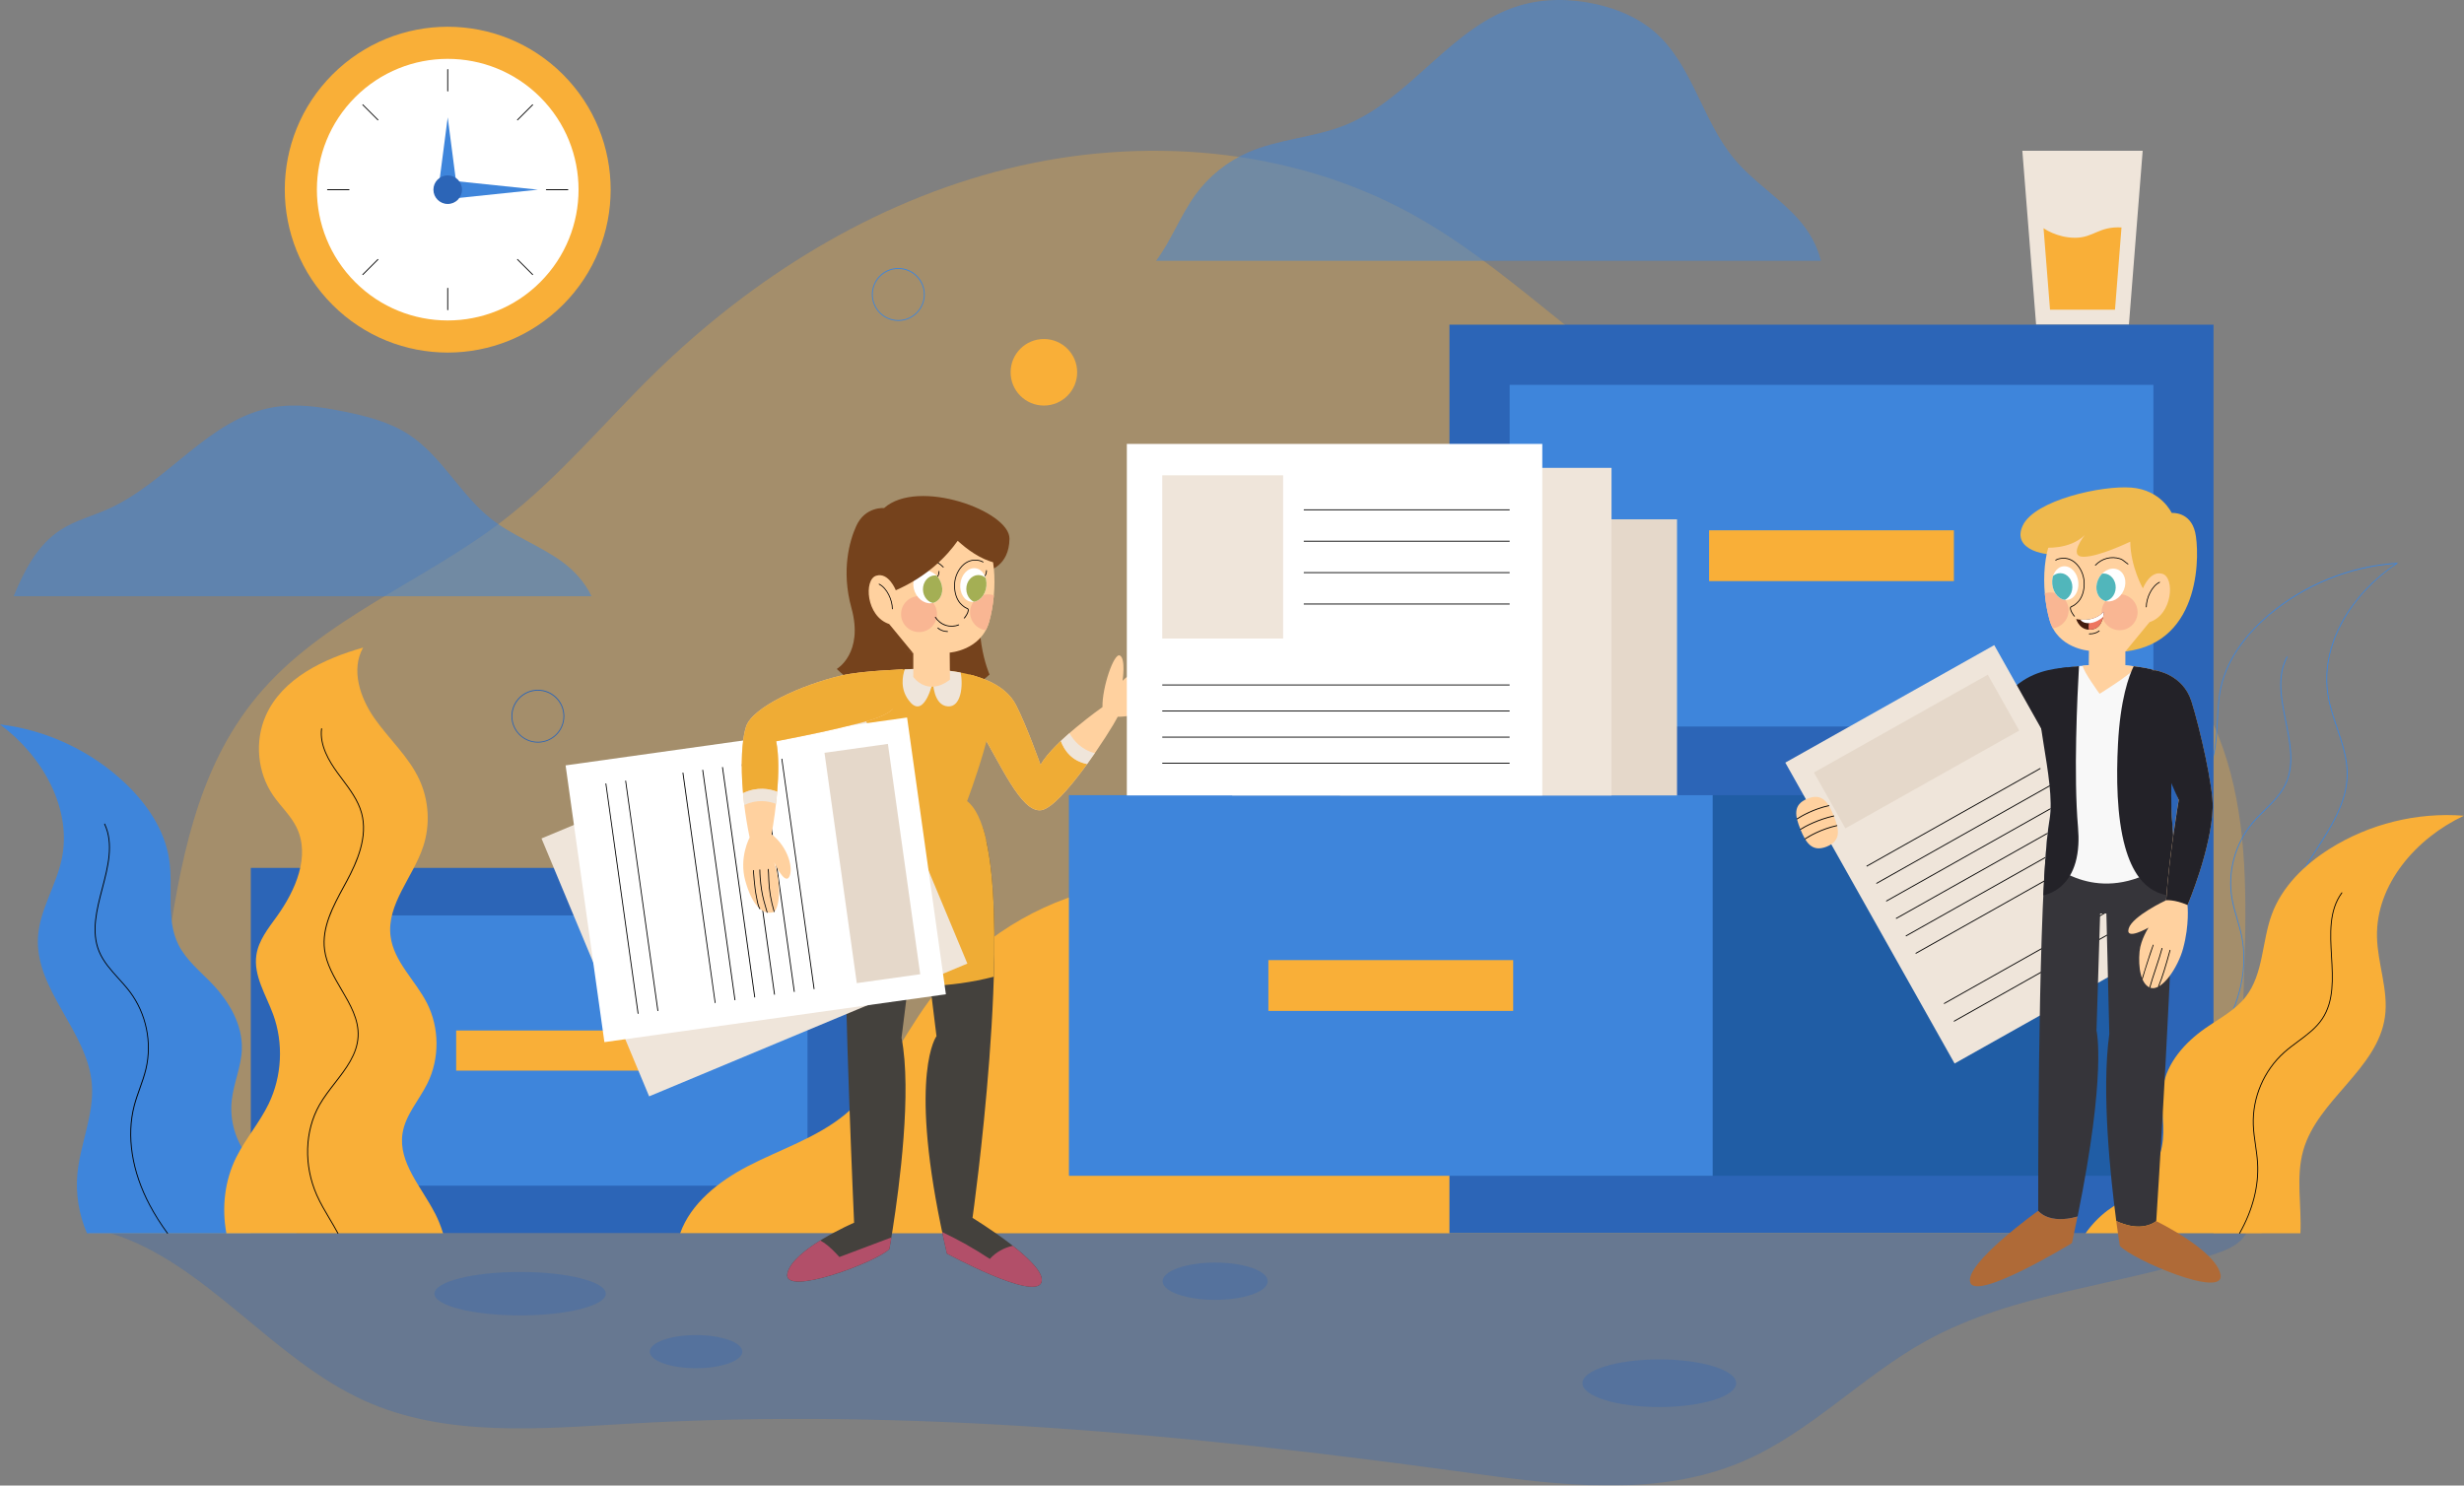 <?xml version="1.0" encoding="UTF-8"?>
<svg xmlns="http://www.w3.org/2000/svg" xmlns:xlink="http://www.w3.org/1999/xlink" viewBox="0 0 655.25 395.12">
  <rect x="0" y="0" width="655.25" height="395.12" fill="#808080" stroke="none"/>
  <defs>
    <style>
      .cls-1 {
        fill: #36353a;
      }

      .cls-2 {
        fill: #f9af38;
      }

      .cls-3 {
        fill: #fff;
      }

      .cls-4 {
        opacity: .5;
      }

      .cls-5 {
        fill: #75421c;
      }

      .cls-6 {
        fill: #b24f69;
      }

      .cls-7 {
        clip-path: url(#clippath-2);
      }

      .cls-8 {
        isolation: isolate;
      }

      .cls-9 {
        clip-path: url(#clippath-6);
      }

      .cls-10 {
        fill: #421c0d;
      }

      .cls-11 {
        fill: #af6a37;
      }

      .cls-12 {
        fill: #f9b693;
      }

      .cls-13 {
        fill: #a4af54;
      }

      .cls-14 {
        fill: #e5d8ca;
      }

      .cls-15 {
        fill: #51b6bb;
      }

      .cls-16 {
        clip-path: url(#clippath-1);
      }

      .cls-17 {
        clip-path: url(#clippath-4);
      }

      .cls-18 {
        opacity: .3;
      }

      .cls-19 {
        fill: #ffd19f;
      }

      .cls-20 {
        fill: #44413d;
      }

      .cls-21 {
        fill: #2c65b7;
      }

      .cls-22 {
        clip-path: url(#clippath);
      }

      .cls-23 {
        fill: #ed765f;
      }

      .cls-24 {
        clip-path: url(#clippath-3);
      }

      .cls-25 {
        mix-blend-mode: multiply;
      }

      .cls-25, .cls-26 {
        fill: #efe5da;
      }

      .cls-27 {
        fill: #205da5;
      }

      .cls-28 {
        fill: #efac35;
      }

      .cls-29 {
        fill: #232228;
      }

      .cls-30 {
        fill: #3e85db;
      }

      .cls-31 {
        clip-path: url(#clippath-5);
      }

      .cls-32 {
        fill: #efb94d;
      }

      .cls-33 {
        fill: #f8f8f8;
      }
    </style>
    <clipPath id="clippath">
      <path class="cls-19" d="m252.55,173.58s8.36-.57,10.5-8.22c2.33-8.31,2.21-20.97-3.76-26.48-5.96-5.51-26.68-6.72-29.04,8.38-2.14,13.67,3.06,22.36,12.62,26.51v6.28s3.7,5.34,9.75.74l-.07-7.2Z"/>
    </clipPath>
    <clipPath id="clippath-1">
      <path class="cls-3" d="m243.27,157.4c-.94-2.3-.16-4.74,1.75-5.46,1.91-.71,4.22.57,5.16,2.87.94,2.3.16,4.74-1.75,5.46-1.91.71-4.22-.57-5.16-2.87Z"/>
    </clipPath>
    <clipPath id="clippath-2">
      <path class="cls-3" d="m262.31,155.88c.24-2.47-1.11-4.6-3.02-4.75-1.91-.15-3.67,1.72-3.91,4.19-.24,2.47,1.11,4.6,3.02,4.75,1.91.15,3.67-1.72,3.91-4.19Z"/>
    </clipPath>
    <clipPath id="clippath-3">
      <path class="cls-19" d="m555.52,173.08s-8.36-.57-10.5-8.22c-2.33-8.31-2.21-20.97,3.76-26.48,5.96-5.51,26.68-6.72,29.04,8.38,2.14,13.67-3.06,22.36-12.62,26.51v4.46s-3.7,5.34-9.76.74l.07-5.39Z"/>
    </clipPath>
    <clipPath id="clippath-4">
      <path class="cls-3" d="m564.8,156.9c.94-2.3.16-4.74-1.75-5.46-1.91-.71-4.22.57-5.16,2.87-.94,2.3-.16,4.74,1.75,5.46,1.91.71,4.22-.57,5.16-2.87Z"/>
    </clipPath>
    <clipPath id="clippath-5">
      <path class="cls-3" d="m545.76,155.37c-.24-2.47,1.11-4.6,3.02-4.75,1.91-.15,3.67,1.72,3.91,4.19.24,2.47-1.11,4.6-3.02,4.75-1.91.15-3.67-1.72-3.91-4.19Z"/>
    </clipPath>
    <clipPath id="clippath-6">
      <path class="cls-10" d="m552.11,164.66s4.56,1.12,7.33-1.94c0,0-.02,3.88-2.63,4.6-3.61.99-4.7-2.66-4.7-2.66Z"/>
    </clipPath>
  </defs>
  <g class="cls-8">
    <g id="Layer_2" data-name="Layer 2">
      <g id="OBJECTS">
        <g>
          <g class="cls-18">
            <path class="cls-2" d="m596.64,298.02c-2.5-37.75,7.47-78.56-11.18-111.66-13.21-23.45-38.42-37.88-63.75-47.85-25.33-9.97-52.18-16.76-75.58-30.53-25.23-14.85-45.33-37.18-71.02-51.23-32.18-17.59-71.48-20.71-107.18-11.87-35.71,8.83-67.9,28.98-93.99,54.51-13.36,13.08-25.32,27.65-40.17,39.07-21.27,16.37-48.18,26.09-65.31,46.64-32.51,39-17.58,100.8-44.85,142.92h577.84c-2.52-9.83-4.14-19.89-4.81-30.01Z"/>
          </g>
          <g>
            <path class="cls-30" d="m577.11,296.02c-4.71,0-8.79-.61-12.1-1.4-9.09-2.16-14.5-6.1-14.55-6.14-.03-.02-.04-.05-.05-.08-.58-7.82,2.38-15.79,7.92-21.33.94-.94,1.96-1.82,2.94-2.67,1.31-1.13,2.67-2.3,3.84-3.62,3.49-3.92,5.35-9.17,5.1-14.4-.1-2.12-.54-4.24-.96-6.29-.51-2.48-1.04-5.04-.98-7.61.09-4.04,1.71-10.26,8.88-16.99.84-.79,1.73-1.57,2.59-2.32,2.58-2.25,5.24-4.57,6.95-7.56,2.38-4.17,2.62-9.12,2.86-13.91.14-2.88.29-5.86.89-8.68,1.86-8.72,7.98-15.42,12.79-19.51,9.56-8.12,21.71-13.02,34.23-13.8.05,0,.1.03.12.08.02.05,0,.1-.05.13-5.96,3.9-11.07,9.31-14.37,15.22-3.63,6.49-5,13.33-3.95,19.79.48,2.95,1.46,5.86,2.41,8.67,1.32,3.93,2.69,8,2.7,12.2,0,7.49-4.2,14.01-8.28,20.33-3.6,5.58-7.33,11.36-8.22,17.85-.65,4.73.26,9.54,1.14,14.19.61,3.22,1.24,6.55,1.36,9.86.44,12.32-2.08,19.56-7.7,22.13h0c-9.62,4.41-18.3,5.84-25.51,5.84Zm-26.47-7.69c.52.37,5.81,4.02,14.44,6.07,8.35,1.98,21.63,2.82,37.45-4.43,5.52-2.53,8-9.7,7.56-21.92-.12-3.29-.75-6.61-1.36-9.83-.88-4.67-1.8-9.49-1.14-14.26.9-6.54,4.64-12.34,8.25-17.94,4.05-6.28,8.25-12.78,8.24-20.2,0-4.17-1.37-8.21-2.68-12.13-.95-2.82-1.93-5.74-2.42-8.71-1.06-6.51.32-13.4,3.97-19.94,3.25-5.82,8.25-11.15,14.09-15.06-12.31.86-24.25,5.72-33.67,13.71-4.78,4.06-10.87,10.72-12.71,19.38-.6,2.8-.74,5.77-.88,8.64-.24,4.81-.48,9.79-2.89,14.01-1.72,3.02-4.4,5.36-6.99,7.62-.86.75-1.75,1.52-2.58,2.31-7.11,6.68-8.72,12.84-8.81,16.83-.06,2.54.46,5.09.97,7.55.42,2.06.86,4.19.96,6.33.25,5.3-1.63,10.61-5.16,14.57-1.18,1.32-2.54,2.5-3.86,3.64-.98.85-2,1.73-2.93,2.66-5.48,5.48-8.42,13.37-7.86,21.1Z"/>
            <path class="cls-30" d="m572.41,295.92s-.06-.01-.08-.04c-.04-.05-.04-.12,0-.16,6.54-6.03,13.32-12.58,18.1-20.49,5.27-8.71,7.26-18,5.6-26.16-.32-1.56-.78-3.12-1.22-4.63-.51-1.72-1.03-3.5-1.35-5.3-1.27-7.16.77-14.75,5.45-20.31,1-1.19,2.14-2.31,3.23-3.39,2.08-2.05,4.23-4.17,5.5-6.82,2.46-5.1,1.26-11.02.1-16.75-1.19-5.9-2.43-12,.35-17.2.03-.06.1-.08.16-.05.06.03.08.1.05.16-2.74,5.13-1.52,11.19-.33,17.05,1.17,5.76,2.37,11.72-.12,16.89-1.29,2.68-3.46,4.82-5.55,6.88-1.09,1.08-2.22,2.19-3.22,3.38-4.64,5.51-6.66,13.03-5.4,20.12.32,1.79.84,3.56,1.34,5.28.44,1.51.9,3.08,1.22,4.65,1.67,8.21-.33,17.56-5.63,26.32-4.8,7.93-11.59,14.5-18.14,20.54-.02.02-.05.03-.08.03Z"/>
          </g>
          <g>
            <rect class="cls-21" x="66.7" y="230.84" width="160.7" height="97.18"/>
            <rect class="cls-30" x="111.11" y="211.74" width="71.87" height="135.39" transform="translate(426.48 132.38) rotate(90)"/>
            <rect class="cls-2" x="121.31" y="274.09" width="51.48" height="10.68"/>
          </g>
          <path class="cls-2" d="m519.08,307.04c-3.17-1.74-6.66-3.11-9.19-5.69-3.29-3.35-4.45-8.18-5.6-12.74-3.68-14.65-8.55-29-14.54-42.87-5.93-13.74-13.29-27.41-24.97-36.78-8.19-6.57-18.1-10.67-28.23-13.44-19.18-5.25-39.91-5.89-58.79.33-13.8,4.54-26.18,12.54-37.98,21.01-6.78,4.87-13.53,9.97-21.27,13.11-9.07,3.67-19.01,4.44-28.46,6.96-17.14,4.57-32.62,15.15-43.11,29.45-7.42,10.11-12.58,22.18-22.29,30.11-7.57,6.18-17.15,9.21-25.83,13.72-7.65,3.97-15.12,9.87-17.94,17.81h356.4c-3.39-8.82-9.92-16.43-18.21-20.99Z"/>
          <g class="cls-18">
            <path class="cls-21" d="m29.46,328.02c25.21,7.79,42.81,33.42,67.49,44.55,21.7,9.79,46.63,7.45,70.39,6.09,74.11-4.26,148.42,2.81,221.96,12.91,24.86,3.41,51.19,7,74.25-2.9,17.89-7.68,31.65-22.65,48.7-32.05,23.46-12.94,51.37-14.51,76.75-23.09,2.9-.98,5.94-2.17,7.77-4.63.2-.27.38-.57.54-.88H29.46Z"/>
          </g>
          <g>
            <polygon class="cls-26" points="566.14 86.36 541.46 86.36 537.8 40.1 569.8 40.1 566.14 86.36"/>
            <path class="cls-2" d="m564.17,60.5l-1.73,21.87h-17.28l-1.72-21.67s3.53,2.56,8.43,2.54c4.9-.02,6.25-3.07,12.3-2.74Z"/>
          </g>
          <g>
            <circle class="cls-2" cx="119.06" cy="50.45" r="43.33" transform="translate(-.8 98.96) rotate(-45)"/>
            <circle class="cls-3" cx="119.06" cy="50.45" r="34.79" transform="translate(-.8 98.96) rotate(-45)"/>
            <g>
              <polygon class="cls-30" points="119.06 47.95 143.04 50.45 119.06 52.95 119.06 47.95"/>
              <polygon class="cls-30" points="116.56 50.45 119.06 31.21 121.56 50.45 116.56 50.45"/>
            </g>
            <circle class="cls-21" cx="119.06" cy="50.45" r="3.8"/>
            <g>
              <path d="m119.06,24.33c-.06,0-.12-.05-.12-.12v-5.72c0-.06.05-.12.12-.12s.12.05.12.12v5.72c0,.06-.05.12-.12.12Z"/>
              <path d="m119.06,82.51c-.06,0-.12-.05-.12-.12v-5.72c0-.06.05-.12.12-.12s.12.05.12.12v5.72c0,.06-.05.12-.12.12Z"/>
              <path d="m151.01,50.56h-5.72c-.06,0-.12-.05-.12-.12s.05-.12.12-.12h5.72c.06,0,.12.05.12.12s-.05.12-.12.12Z"/>
              <path d="m92.82,50.56h-5.72c-.06,0-.12-.05-.12-.12s.05-.12.12-.12h5.72c.06,0,.12.05.12.12s-.05.12-.12.12Z"/>
              <path d="m137.61,32.01s-.06-.01-.08-.03c-.04-.04-.04-.12,0-.16l4.04-4.04s.12-.05.16,0c.04.04.04.12,0,.16l-4.04,4.04s-.05.03-.08.03Z"/>
              <path d="m96.47,73.15s-.06-.01-.08-.03c-.04-.04-.04-.12,0-.16l4.04-4.04s.12-.04.16,0,.04.12,0,.16l-4.04,4.04s-.05.03-.08.03Z"/>
              <path d="m141.65,73.15s-.06-.01-.08-.03l-4.04-4.04s-.04-.12,0-.16c.04-.04.12-.04.16,0l4.04,4.04s.04.12,0,.16c-.02.02-.05.03-.08.03Z"/>
              <path d="m100.51,32.01s-.06-.01-.08-.03l-4.04-4.04s-.04-.12,0-.16c.04-.05.12-.05.16,0l4.04,4.04s.04.12,0,.16c-.02.02-.05.03-.08.03Z"/>
            </g>
          </g>
          <g>
            <path class="cls-5" d="m261.42,162.14c.85-2.76,1.38-6.16,1.43-10.37,0,0,5.51-1.14,5.6-8.48s-24.29-16.24-33.35-8.15c0,0-5.01-.48-7.4,4.77-1.77,3.9-4.04,11.81-1.28,21.79,3.33,12.07-3.9,16.23-3.9,16.23,9.29,9.32,30.09,11.38,40.63,1.48,0,0-5.54-12.22-.72-27.66"/>
            <g>
              <path class="cls-19" d="m276.71,203.44s-3.72-10.49-6.53-15.93c-2.81-5.44-9.33-7.25-11.76-7.96-2.46-.73-4.06,4.59,1.76,13.95,5.77,9.29,11.29,22.75,16.7,22,5.41-.75,18.38-20.95,20.37-24.86,0,0,6.02.32,10.9-3.98,4.57-4.01,7.5-7.18,5.55-9.68-1.19-1.53-11.11-.2-15.18,4.1,0,0,.89-5.83-.69-6.72-1.58-.89-4.78,8.58-4.65,13.71,0,0-12.94,9.1-16.48,15.37Z"/>
              <path class="cls-28" d="m282.1,197.09c-2.26,2.15-4.29,4.38-5.39,6.34,0,0-3.72-10.49-6.53-15.93-2.81-5.44-9.33-7.25-11.76-7.96-2.46-.73-4.06,4.59,1.76,13.95,5.77,9.29,11.29,22.75,16.7,22,2.86-.4,7.85-6.26,12.21-12.26-4.09-.83-6.05-3.61-6.99-6.13Z"/>
              <g>
                <path d="m304.02,180.84s-.08-.02-.1-.06c-.03-.05,0-.12.05-.14,1.99-1.01,5.26-2.36,9.18-3.8l.12-.04c.06-.02.12,0,.14.06.02.06,0,.12-.06.14l-.12.04c-3.92,1.44-7.17,2.78-9.16,3.79-.02,0-.03.01-.05.01Z"/>
                <path d="m304.99,182.76s-.08-.02-.1-.06c-.03-.05,0-.12.05-.14.06-.03,6.09-2.97,9.22-4.27.05-.02.12,0,.14.06.02.05,0,.12-.06.14-3.12,1.3-9.14,4.24-9.21,4.26-.02,0-.03.01-.05.01Z"/>
                <path d="m305.67,184.61s-.08-.02-.1-.06c-.02-.05,0-.12.06-.14.41-.18,1.23-.62,2.1-1.09.8-.43,1.62-.87,2.18-1.14.61-.29,3.94-2.13,3.97-2.14.05-.03.12,0,.15.04.03.05,0,.12-.04.15-.14.08-3.36,1.86-3.98,2.15-.56.27-1.38.71-2.17,1.13-.87.47-1.7.91-2.12,1.09-.01,0-.03,0-.04,0Z"/>
                <path d="m305.8,185.1s-.09-.03-.1-.08c-.42-1.58-1.08-3.05-1.96-4.39-.03-.05-.02-.12.03-.15.05-.03.12-.02.15.03.89,1.35,1.56,2.85,1.99,4.45.02.06-.02.12-.08.13,0,0-.02,0-.03,0Z"/>
              </g>
              <path class="cls-26" d="m284.39,195.01c-1.04.91-2.08,1.86-3.05,2.82.25-.25.5-.49.76-.74.93,2.52,2.89,5.3,6.99,6.13.7-.97,1.39-1.94,2.05-2.9-3.69-.92-5.73-3.52-6.74-5.32Z"/>
            </g>
            <path class="cls-20" d="m258.62,323.94s11.03-78.03,2.71-103.83c-12.65,2.67-25.31,1.05-31.37-.06-2.51,5.04-4.99,12.62-5.17,23.02-.38,21.43,2.34,82.15,2.34,82.15,0,0-16.28,7.01-17.74,13.46-1.46,6.45,23.75-2.97,27.12-6.46,0,0,.37-2.01.89-5.32,1.73-11.04,5.15-36.61,2.34-50.87l4.71-37.62,4.59,37.19s-7.25,9.61,1.19,50.57c.48,2.31,1,4.73,1.58,7.25,0,0,23.23,12.62,25.12,7.7,1.88-4.92-18.31-17.18-18.31-17.18Z"/>
            <path class="cls-28" d="m262.27,223.56c-1.14-5.02-2.79-8.73-5.09-10.48,0,0,9.44-24.81,6.56-30.28-.51-.97-1.59-1.75-2.96-2.37-4.94-2.24-13.69-2.44-13.69-2.44,0,0-14.58-.8-17.14,3.28-2.7,4.29,5.37,30.93,5.37,30.93,0,0-3.59,3.34-6.58,10.56,5.02,2.53,19.21,8.24,33.54.8Z"/>
            <path class="cls-28" d="m261.33,220.11c-12.65,2.67-25.31,1.05-31.37-.06-2.51,5.04-4.99,12.62-5.17,23.02-.08,4.35-.03,10.31.1,17.05,3.79.89,9.56,1.92,16.57,2.14,1.89.06,3.87.06,5.93-.02,5.23-.2,10.95-.91,16.9-2.45.47-15.86-.11-30.84-2.96-39.67Z"/>
            <path class="cls-6" d="m219.03,330.49c-.29-.2-.59-.38-.9-.55-4.03,2.5-8.04,5.68-8.73,8.73-1.46,6.45,23.75-2.97,27.12-6.46,0,0,.21-1.12.53-3.08-4.61,1.74-9.21,3.47-13.82,5.21-1.29-1.4-2.62-2.79-4.19-3.86Z"/>
            <path class="cls-6" d="m269.34,331.35c-2.33.51-4.52,1.71-6.11,3.5-4.05-2.69-8.3-5.07-12.69-7.16.39,1.85.81,3.75,1.26,5.73,0,0,23.23,12.62,25.12,7.7.89-2.31-3.1-6.24-7.58-9.76Z"/>
            <path class="cls-26" d="m242.09,186.81c3.83,4.29,6.01-5.55,6.01-5.55,0,0,.06,6.39,3.99,6.63,3.45.22,4.1-5.4,3.37-9.02-4.2-.79-8.36-.89-8.36-.89,0,0-2.98-.16-6.49.04-.57,1.62-1.46,5.49,1.49,8.79Z"/>
            <g>
              <g>
                <path class="cls-19" d="m252.55,173.58s8.36-.57,10.5-8.22c2.33-8.31,2.21-20.97-3.76-26.48-5.96-5.51-26.68-6.72-29.04,8.38-2.14,13.67,3.06,22.36,12.62,26.51v6.28s3.7,5.34,9.75.74l-.07-7.2Z"/>
                <g class="cls-22">
                  <path class="cls-12" d="m239.62,163.34c0,2.64,2.14,4.78,4.78,4.78s4.78-2.14,4.78-4.78-2.14-4.78-4.78-4.78-4.78,2.14-4.78,4.78Z"/>
                  <path class="cls-12" d="m257.97,162.87c0,2.64,2.14,4.78,4.78,4.78s4.78-2.14,4.78-4.78-2.14-4.78-4.78-4.78-4.78,2.14-4.78,4.78Z"/>
                </g>
              </g>
              <g>
                <path d="m256.41,164.5s-.07-.02-.09-.05c-.03-.05-.02-.12.03-.15.13-.09.25-.29.36-.46.04-.07.08-.13.12-.18.24-.34.66-1.11.52-1.57-.03-.09-.41-.26-.57-.34-.12-.05-.21-.1-.25-.13-.5-.34-1.19-.89-1.65-1.6-.82-1.24-1.24-2.98-1.13-4.75.11-1.99,1.05-3.98,2.44-5.19,1.03-.89,2.25-1.3,3.52-1.19.57.05,1.18.15,1.77.51.05.03.07.1.03.15-.03.05-.1.07-.15.03-.52-.32-1.04-.42-1.67-.48-1.22-.11-2.38.29-3.36,1.14-1.35,1.17-2.26,3.1-2.37,5.04-.1,1.73.3,3.41,1.1,4.62.45.68,1.11,1.21,1.59,1.54.03.02.13.07.23.11.37.17.64.31.69.47.16.54-.27,1.36-.55,1.76-.04.05-.07.11-.11.18-.12.19-.25.4-.42.52-.02.01-.04.02-.06.02Z"/>
                <path d="m250.85,150.94s-.06-.01-.08-.03c-1.71-1.79-4.12-2.41-6.44-1.68-.54.17-.94.49-1.35.84-.23.19-.46.38-.73.55-.05.03-.12.02-.15-.03-.03-.05-.02-.12.03-.15.25-.16.48-.35.71-.53.42-.34.85-.69,1.43-.88,2.4-.76,4.89-.11,6.66,1.74.04.04.04.11,0,.15-.02.02-.05.03-.07.03Z"/>
                <path d="m251.95,168.08c-.81,0-1.93-.3-2.62-.98-.04-.04-.04-.11,0-.15.04-.04.11-.04.15,0,.55.55,1.57.92,2.47.92,0,0,.02,0,.03,0,.06,0,.11.05.11.11,0,.06-.05.11-.11.11,0,0-.02,0-.02,0Z"/>
                <path d="m253.06,166.67c-.55,0-1.1-.08-1.61-.25-1.14-.37-2.16-1.18-2.8-2.2-.03-.05-.02-.12.03-.15.05-.03.12-.02.15.03.61.98,1.59,1.75,2.68,2.11,1.1.36,2.34.32,3.41-.11.05-.02.12,0,.14.06.02.06,0,.12-.06.14-.61.25-1.28.37-1.94.37Z"/>
                <path d="m248.64,153.94s-.09-.03-.1-.08c-.02-.06.02-.12.07-.13,1.05-.3.99-1.73.99-1.75,0-.06.04-.11.1-.11.06,0,.11.04.11.1,0,.02.07,1.61-1.15,1.96,0,0-.02,0-.03,0Z"/>
                <path d="m261.27,153.71s-.09-.03-.1-.08c-.02-.06.02-.12.07-.13,1.05-.3.99-1.73.99-1.75,0-.06.04-.11.1-.11.06,0,.11.04.11.1,0,.02.07,1.61-1.15,1.96,0,0-.02,0-.03,0Z"/>
                <g>
                  <path class="cls-3" d="m243.27,157.4c-.94-2.3-.16-4.74,1.75-5.46,1.91-.71,4.22.57,5.16,2.87.94,2.3.16,4.74-1.75,5.46-1.91.71-4.22-.57-5.16-2.87Z"/>
                  <g class="cls-16">
                    <path class="cls-13" d="m245.44,156.81c.04,2.04,1.51,3.67,3.3,3.64,1.78-.03,3.2-1.72,3.16-3.76s-1.51-3.67-3.3-3.64c-1.78.03-3.2,1.72-3.16,3.76Z"/>
                  </g>
                </g>
                <g>
                  <path class="cls-3" d="m262.31,155.88c.24-2.47-1.11-4.6-3.02-4.75-1.91-.15-3.67,1.72-3.91,4.19-.24,2.47,1.11,4.6,3.02,4.75,1.91.15,3.67-1.72,3.91-4.19Z"/>
                  <g class="cls-7">
                    <path class="cls-13" d="m256.97,156.71c.04,2.04,1.51,3.67,3.3,3.64,1.78-.03,3.2-1.72,3.16-3.76-.04-2.04-1.51-3.67-3.3-3.64-1.78.03-3.2,1.72-3.16,3.76Z"/>
                  </g>
                </g>
              </g>
              <path d="m237.31,162.05c-.06,0-.11-.05-.11-.11,0-2.29-1.39-5.44-3.46-6.47-.05-.03-.07-.09-.05-.14.03-.05.09-.07.14-.05,2.14,1.07,3.58,4.31,3.58,6.67,0,.06-.05.11-.11.11Z"/>
            </g>
            <path class="cls-5" d="m258.08,137.6c-7.21-4.84-26.09-5.37-28.36,9.14-2.18,13.89,2.25,23.38,13.15,27.03l-6.41-7.79c-6.17-2.03-6.77-11.84-3.45-12.85,3.31-1.02,5.21,3.87,5.21,3.87,8.42-3.71,13.52-9,16.46-13.16,2.36,2.16,6.05,4.98,10,5.84,0,0,1.15-7.48-6.6-12.08Z"/>
            <rect class="cls-26" x="163.44" y="193.8" width="74.33" height="91.7" transform="translate(344.54 -37.77) rotate(67.35)"/>
            <g>
              <rect class="cls-3" x="163.8" y="188.17" width="74.33" height="91.7" transform="translate(404.83 2.51) rotate(82.02)"/>
              <rect class="cls-14" x="201.05" y="221.16" width="61.86" height="17.03" transform="translate(427.23 -31.94) rotate(82.02)"/>
              <polygon points="216.38 263.09 207.8 201.83 208.02 201.8 216.61 263.06 216.38 263.09"/>
              <polygon points="211.12 263.83 202.53 202.57 202.76 202.54 211.35 263.8 211.12 263.83"/>
              <polygon points="205.86 264.57 197.27 203.31 197.5 203.28 206.09 264.54 205.86 264.57"/>
              <polygon points="200.6 265.3 192.01 204.05 192.24 204.02 200.83 265.27 200.6 265.3"/>
              <polygon points="195.34 266.04 186.75 204.78 186.98 204.75 195.57 266.01 195.34 266.04"/>
              <polygon points="190.08 266.78 181.49 205.52 181.72 205.49 190.3 266.75 190.08 266.78"/>
              <polygon points="174.84 268.91 166.26 207.66 166.48 207.63 175.07 268.88 174.84 268.91"/>
              <polygon points="169.58 269.65 161 208.39 161.22 208.36 169.81 269.62 169.58 269.65"/>
            </g>
            <g>
              <path class="cls-19" d="m223.84,179.65c-10.65,2.49-23.78,8.44-25.45,13.64-1.67,5.2-1.63,17.12.96,29.48,0,0-2.9,5.28-1.14,11.55,1.64,5.86,4.17,9.03,7.26,8.36,1.89-.41,2.49-7.82.37-13.36,0,0,2.78,6.08,4.01,3.95,1.21-2.11-.18-7.92-4.68-11.38,0,0,3.04-15.75,1.25-24.73,0,0,11.02-2.11,16.97-3.56,6.92-1.69,11.37-2.62,14.03-4.98l2.63-10.56s-10.75.32-16.2,1.59Z"/>
              <g>
                <path d="m201.99,241.8s-.02-.02-.03-.03c-.45-.77-.64-1.79-.8-2.7-.05-.25-.09-.48-.14-.71-.47-2.25-.78-6.79-.78-6.83,0-.06.04-.11.1-.11.06,0,.11.04.11.1,0,.05.31,4.56.78,6.8.05.23.09.47.14.72.16.89.35,1.9.78,2.63.03.05.01.12-.04.15-.04.02-.09.02-.12,0Z"/>
                <path d="m203.95,242.77s-.03-.03-.04-.05c0-.02-.68-2.38-.89-3.15-.49-1.83-.8-3.8-.98-6.2-.06-.73-.08-1.46-.09-2.01,0-.06.05-.11.11-.11.06,0,.11.05.11.11.01.55.03,1.28.09,2,.18,2.39.49,4.34.97,6.16.2.76.88,3.12.88,3.14.02.06-.02.12-.07.13-.03,0-.07,0-.1-.02Z"/>
                <path d="m205.81,242.57s-.03-.03-.04-.05c-.85-2.84-1.35-5.75-1.43-8.42-.02-.66-.04-1.31-.08-1.95,0-.07-.01-.15-.02-.23-.03-.25-.06-.53,0-.73.01-.06.07-.09.13-.08.06.02.09.07.08.13-.04.16-.01.43.01.65.01.09.02.17.02.24.04.65.06,1.29.08,1.96.08,2.65.57,5.54,1.42,8.36.02.06-.02.12-.07.13-.03.01-.07,0-.1-.02Z"/>
              </g>
              <path class="cls-28" d="m240.04,178.06s-10.75.32-16.2,1.59c-10.65,2.49-23.78,8.44-25.45,13.64-1.12,3.49-1.47,10.02-.79,17.68,3.75-1.8,7.09-1.15,9.08-.39.38-4.54.5-9.59-.26-13.41,0,0,11.02-2.11,16.97-3.56,6.92-1.69,11.37-2.62,14.03-4.98,1.96-1.74,2.17-5.23,2.32-7.75.09-1.38.74-2.49.3-2.81Z"/>
              <path class="cls-26" d="m197.6,210.97c-.08-.88-.14-1.75-.19-2.6.11,1.85.28,3.78.52,5.77,3.31-1.6,6.32-1.13,8.43-.33.12-1.03.23-2.12.32-3.24-1.99-.76-5.34-1.41-9.08.39Z"/>
            </g>
          </g>
          <g>
            <rect class="cls-21" x="385.45" y="86.36" width="203.19" height="241.66"/>
            <rect class="cls-30" x="441.61" y="62.2" width="90.88" height="171.19" transform="translate(634.85 -339.25) rotate(90)"/>
            <rect class="cls-27" x="436.43" y="176.52" width="101.24" height="171.19" transform="translate(749.17 -224.93) rotate(90)"/>
            <rect class="cls-2" x="454.5" y="141.05" width="65.1" height="13.51"/>
            <rect class="cls-30" x="319.23" y="176.52" width="101.24" height="171.19" transform="translate(631.97 -107.73) rotate(90)"/>
            <rect class="cls-2" x="337.3" y="255.37" width="65.1" height="13.51"/>
            <g>
              <rect class="cls-14" x="356.32" y="138.13" width="89.65" height="73.44"/>
              <rect class="cls-26" x="327.68" y="124.44" width="100.87" height="87.14"/>
              <g>
                <rect class="cls-3" x="299.66" y="118.07" width="110.48" height="93.5"/>
                <g>
                  <rect x="346.71" y="135.48" width="54.75" height=".23"/>
                  <rect x="346.71" y="143.83" width="54.75" height=".23"/>
                  <rect x="346.71" y="152.19" width="54.75" height=".23"/>
                  <rect x="346.71" y="160.54" width="54.75" height=".23"/>
                  <rect x="309.08" y="182.07" width="92.37" height=".23"/>
                  <rect x="309.08" y="189.01" width="92.37" height=".23"/>
                  <rect x="309.08" y="195.95" width="92.37" height=".23"/>
                  <rect x="309.08" y="202.89" width="92.37" height=".23"/>
                </g>
                <rect class="cls-25" x="309.08" y="126.42" width="32.14" height="43.41"/>
              </g>
            </g>
          </g>
          <g class="cls-4">
            <path class="cls-30" d="m149.46,149.39c-5.97-4.33-13.12-6.85-18.9-11.42-8.21-6.49-13.09-16.67-21.85-22.39-5.18-3.38-11.32-4.93-17.39-6.15-6.16-1.23-12.51-2.18-18.69-1.1-17.12,2.98-28.09,20.05-43.97,27.1-4.16,1.85-8.67,3-12.49,5.47-6.18,3.99-9.7,10.76-12.54,17.68h153.67c-1.68-3.6-4.6-6.84-7.84-9.19Z"/>
          </g>
          <g class="cls-4">
            <path class="cls-30" d="m478.3,58.36c-5.23-5.87-12.13-10.1-17.15-16.15-8.59-10.34-11.11-25.23-21.36-33.93-4.33-3.67-9.74-5.91-15.28-7.16-6.74-1.51-13.87-1.61-20.49.38-18.07,5.43-28.82,24.76-46.33,31.79-8.37,3.35-17.75,3.66-25.98,7.32-5.48,2.44-10.31,6.35-13.83,11.21-3.95,5.46-6.48,12.25-10.44,17.54h176.81c-.97-4.01-3.2-7.91-5.95-11Z"/>
          </g>
          <g>
            <path class="cls-30" d="m72.34,314.24c-2.06-2.3-4.5-4.25-6.42-6.66-3.27-4.11-4.85-9.52-4.31-14.75.48-4.66,2.56-9.08,2.71-13.76.21-6.53-3.38-12.65-7.88-17.38-3.18-3.34-6.93-6.3-8.99-10.42-3.43-6.9-1.3-15.18-2.48-22.79-1.21-7.8-5.92-14.69-11.64-20.13-9.05-8.61-20.93-14.19-33.34-15.67,11.25,8.3,19.38,22.45,16.37,36.09-1.55,7.01-5.85,13.37-6.26,20.54-.8,14.01,13.2,25.04,14.33,39.03.65,8.07-3.1,15.83-3.85,23.89-.49,5.37.42,10.85,2.55,15.8h55.73c-.84-5.08-3.09-9.94-6.53-13.78Z"/>
            <path d="m44.54,328.14s-.07-.02-.09-.05c-1.86-2.55-3.4-5-4.72-7.48-4.8-9.04-6.27-18.49-4.14-26.6.41-1.55.95-3.09,1.48-4.57.6-1.68,1.22-3.43,1.64-5.19,1.65-7.01.06-14.63-4.27-20.39-.93-1.23-1.99-2.41-3.02-3.55-1.97-2.18-4.02-4.43-5.16-7.18-2.19-5.3-.66-11.18.83-16.87,1.51-5.79,3.08-11.77.63-17.04-.03-.06,0-.13.06-.15.06-.03.13,0,.15.06,2.48,5.35.91,11.37-.61,17.2-1.48,5.65-3.01,11.49-.84,16.72,1.12,2.72,3.15,4.95,5.11,7.12,1.03,1.14,2.1,2.32,3.04,3.56,4.36,5.81,5.97,13.51,4.31,20.59-.42,1.78-1.04,3.53-1.64,5.22-.53,1.48-1.07,3.01-1.48,4.55-2.11,8.05-.65,17.44,4.12,26.43,1.31,2.48,2.85,4.91,4.7,7.46.04.05.03.12-.02.16-.02.01-.04.02-.07.02Z"/>
          </g>
          <g>
            <path class="cls-2" d="m115.66,322.7c-3.54-6.93-9.76-13.47-8.63-21.16.73-4.95,4.41-8.88,6.63-13.37,3.27-6.61,3.23-14.77-.11-21.35-3.09-6.08-8.84-11.04-9.69-17.81-1.07-8.52,5.99-15.7,8.68-23.85,1.91-5.78,1.53-12.27-1.02-17.79-2.83-6.11-8.03-10.74-11.9-16.25-3.87-5.5-6.37-13.01-3.06-18.87-10.49,2.97-21.5,8.17-25.9,18.14-2.99,6.78-2.22,15.08,1.97,21.18,1.98,2.89,4.66,5.31,6.21,8.45,3.77,7.65-.25,16.82-5.23,23.75-2.28,3.16-4.85,6.37-5.43,10.22-.83,5.5,2.56,10.63,4.47,15.86,2.78,7.65,2.34,16.41-1.2,23.74-2.41,5-6.14,9.26-8.62,14.22-3.1,6.21-3.89,13.4-2.63,20.22h57.62c-.55-1.83-1.27-3.62-2.14-5.32Z"/>
            <path d="m89.86,328.14s-.08-.02-.1-.06c-.7-1.3-1.46-2.6-2.21-3.85-1.2-2.02-2.44-4.12-3.41-6.3-3.52-7.93-3.25-17.17.72-24.12,1.16-2.04,2.67-3.98,4.12-5.85,3.03-3.91,5.88-7.59,6.13-12.27.24-4.49-2.03-8.36-4.43-12.45-1.96-3.34-3.99-6.8-4.49-10.61-.78-5.99,2.25-11.57,5.18-16.97.25-.46.5-.92.75-1.38,2.73-5.09,5.65-11.74,3.92-18.01-.92-3.34-3.07-6.21-5.14-8.98-.44-.59-.88-1.18-1.31-1.77-2.07-2.86-4.76-7.19-4.19-11.71,0-.06.06-.1.13-.1.06,0,.11.07.1.13-.56,4.45,2.1,8.72,4.15,11.55.43.59.87,1.18,1.31,1.77,2.09,2.79,4.25,5.67,5.18,9.06,1.75,6.35-1.19,13.05-3.94,18.18-.25.46-.5.92-.75,1.38-2.91,5.37-5.92,10.92-5.15,16.83.49,3.76,2.51,7.2,4.46,10.52,2.31,3.94,4.71,8.01,4.46,12.58-.25,4.75-3.27,8.64-6.18,12.4-1.45,1.87-2.94,3.8-4.1,5.82-3.93,6.89-4.2,16.05-.71,23.92.97,2.18,2.2,4.26,3.4,6.28.74,1.25,1.51,2.55,2.21,3.86.03.06,0,.12-.05.16-.02,0-.04.01-.05.01Z"/>
          </g>
          <g>
            <path class="cls-2" d="m655.25,216.97c-12.45-.99-25.2,2.15-35.76,8.82-6.67,4.21-12.65,10.04-15.36,17.45-2.65,7.23-2.19,15.77-6.91,21.86-2.82,3.64-7.09,5.81-10.86,8.46-5.35,3.76-10.07,9.05-11.14,15.49-.77,4.62.4,9.36-.04,14.02-.5,5.23-3.11,10.23-7.12,13.62-2.36,1.99-5.13,3.42-7.6,5.27-2.25,1.69-4.22,3.76-5.84,6.06h57.13c.35-7.39-1.26-14.96.76-22.06,3.85-13.49,19.74-21.56,21.71-35.45,1.01-7.11-1.97-14.18-2.11-21.37-.27-13.97,10.48-26.25,23.14-32.18Z"/>
            <path d="m595.58,328.14s-.04,0-.06-.02c-.06-.03-.08-.1-.04-.16,3.48-6.14,5.12-12.57,4.76-18.61-.09-1.59-.33-3.2-.55-4.75-.26-1.78-.53-3.61-.59-5.44-.25-7.27,2.84-14.5,8.26-19.34,1.16-1.04,2.44-1.98,3.68-2.9,2.35-1.74,4.78-3.53,6.41-5.98,3.15-4.7,2.8-10.73,2.46-16.56-.35-6.01-.71-12.23,2.77-16.98.04-.05.11-.06.16-.02.05.04.06.11.02.16-3.44,4.69-3.08,10.86-2.73,16.83.34,5.87.7,11.94-2.5,16.71-1.66,2.47-4.1,4.28-6.46,6.03-1.23.91-2.51,1.86-3.66,2.89-5.37,4.8-8.43,11.96-8.18,19.16.06,1.81.33,3.64.58,5.41.23,1.56.46,3.17.56,4.77.36,6.08-1.3,12.56-4.8,18.74-.02.04-.06.06-.1.06Z"/>
          </g>
          <circle class="cls-2" cx="277.6" cy="99.02" r="8.85"/>
          <path class="cls-30" d="m238.89,85.35c-3.87,0-7.03-3.15-7.03-7.03s3.15-7.03,7.03-7.03,7.03,3.15,7.03,7.03-3.15,7.03-7.03,7.03Zm0-13.82c-3.75,0-6.8,3.05-6.8,6.8s3.05,6.8,6.8,6.8,6.8-3.05,6.8-6.8-3.05-6.8-6.8-6.8Z"/>
          <path class="cls-21" d="m143.04,197.52c-3.87,0-7.03-3.15-7.03-7.03s3.15-7.03,7.03-7.03,7.03,3.15,7.03,7.03-3.15,7.03-7.03,7.03Zm0-13.82c-3.75,0-6.8,3.05-6.8,6.8s3.05,6.8,6.8,6.8,6.8-3.05,6.8-6.8-3.05-6.8-6.8-6.8Z"/>
          <g class="cls-18">
            <ellipse class="cls-21" cx="138.32" cy="344.09" rx="22.79" ry="5.78"/>
            <path class="cls-21" d="m197.41,359.51c0,2.43-5.51,4.41-12.31,4.41s-12.31-1.97-12.31-4.41,5.51-4.41,12.31-4.41,12.31,1.97,12.31,4.41Z"/>
            <path class="cls-21" d="m337.14,340.78c0,2.74-6.26,4.96-13.99,4.96s-13.99-2.22-13.99-4.96,6.26-4.96,13.99-4.96,13.99,2.22,13.99,4.96Z"/>
            <path class="cls-21" d="m461.7,367.91c0,3.5-9.16,6.34-20.45,6.34s-20.45-2.84-20.45-6.34,9.16-6.34,20.45-6.34,20.45,2.84,20.45,6.34Z"/>
          </g>
        </g>
        <g>
          <path class="cls-29" d="m489.63,221.23c-4.99,1.47-8.3-7.8-4.52-9.65,2.88-1.41,9.61.78,9.61.78,10.52-5.53,24.47-11.14,24.47-11.14,0,0,7.47-9.85,15.9-17.91,4.91-4.69,10.59-5.47,14.84-5.82,3.31-.28,5.85-.57,5.85-.57,0,0-5.04,9.55-10.04,15.34-5,5.78-13.57,14.52-18.13,17.14-9.71,5.58-30.99,8.49-30.99,8.49,0,0-.59,1.47-6.98,3.35Z"/>
          <g>
            <rect class="cls-26" x="493.18" y="181.34" width="63.75" height="91.82" transform="translate(-43.98 286.6) rotate(-29.36)"/>
            <rect class="cls-14" x="483.16" y="191.39" width="53.05" height="17.05" transform="translate(-32.56 275.55) rotate(-29.36)"/>
            <rect x="492.97" y="217.23" width="53.05" height=".23" transform="translate(-39.81 282.86) rotate(-29.38)"/>
            <rect x="495.57" y="221.87" width="53.05" height=".23" transform="translate(-41.74 284.86) rotate(-29.4)"/>
            <rect x="498.18" y="226.51" width="53.05" height=".23" transform="translate(-43.69 286.62) rotate(-29.38)"/>
            <rect x="500.79" y="231.14" width="53.05" height=".23" transform="translate(-45.63 288.49) rotate(-29.38)"/>
            <rect x="503.4" y="235.78" width="53.05" height=".23" transform="translate(-47.57 290.37) rotate(-29.38)"/>
            <rect x="506.01" y="240.42" width="53.05" height=".23" transform="translate(-49.51 292.24) rotate(-29.38)"/>
            <rect x="513.56" y="253.84" width="53.05" height=".23" transform="translate(-55.12 297.8) rotate(-29.4)"/>
            <rect x="516.17" y="258.48" width="53.05" height=".23" transform="translate(-57.06 299.55) rotate(-29.38)"/>
          </g>
          <path class="cls-1" d="m573.41,324.79s5.06-78.01,4.55-100.53c-17.83,2.62-30.02-.23-33.58-1.25-2.53,25.31-2.36,99.05-2.36,99.05,0,0,2.78,3.72,10.47,1.51,7.79-38.33,5.03-49.47,5.03-49.47l.97-31.11,1.66-.03.78,32.06c-2.15,15.41.36,38.51,1.85,49.74,1.98.96,6.81,2.77,10.64.04Z"/>
          <path class="cls-11" d="m542.01,322.05s-19.71,14.08-18.05,19.08c1.66,5,27.03-10.49,27.03-10.49.54-2.46,1.03-4.81,1.49-7.08-7.69,2.2-10.47-1.51-10.47-1.51Z"/>
          <path class="cls-11" d="m590.5,339.06c-1.16-6.51-17.09-14.26-17.09-14.26-3.83,2.73-8.66.91-10.64-.04.54,4.09.95,6.6.95,6.6,3.2,3.64,27.94,14.22,26.79,7.71Z"/>
          <path class="cls-33" d="m577.99,228.14c0-3.47-.07-6.19-.24-7.89-1.48-14.67,2.03-34.97-.47-39.38-2.37-4.19-16.97-4.08-16.97-4.08,0,0-8.75-.2-13.79,1.8-1.4.56-2.51,1.28-3.07,2.23-3.13,5.33,3.39,26.82,1.57,37.15-.43,2.44-.8,6.07-1.11,10.55,3.93,3.55,16.94,12.84,34.08-.39Z"/>
          <path class="cls-19" d="m558.35,184.53s8.19-5.02,9.89-7.23c-4.07-.54-7.94-.51-7.94-.51,0,0-2.97-.07-6.45.27.17,1.58,4.49,7.47,4.49,7.47Z"/>
          <g>
            <path class="cls-32" d="m545.73,151.69l19.47,21.58c20.76-2.4,19.68-26.97,18.56-31.69-1.33-5.62-6.24-5.14-6.24-5.14,0,0-2.79-6.12-10.72-6.75-7.93-.63-25.61,3.34-28.85,10.01-3.25,6.67,6.58,8.48,10.46,7.57l-2.68,4.42Z"/>
            <g>
              <path class="cls-19" d="m555.52,173.08s-8.36-.57-10.5-8.22c-2.33-8.31-2.21-20.97,3.76-26.48,5.96-5.51,26.68-6.72,29.04,8.38,2.14,13.67-3.06,22.36-12.62,26.51v4.46s-3.7,5.34-9.76.74l.07-5.39Z"/>
              <g class="cls-24">
                <path class="cls-12" d="m568.45,162.84c0,2.64-2.14,4.78-4.78,4.78s-4.78-2.14-4.78-4.78,2.14-4.78,4.78-4.78,4.78,2.14,4.78,4.78Z"/>
                <path class="cls-12" d="m550.1,162.36c0,2.64-2.14,4.78-4.78,4.78s-4.78-2.14-4.78-4.78,2.14-4.78,4.78-4.78,4.78,2.14,4.78,4.78Z"/>
              </g>
            </g>
            <g>
              <path d="m551.66,164s-.04,0-.06-.02c-.17-.12-.3-.33-.42-.52-.04-.06-.08-.12-.11-.18-.28-.4-.71-1.22-.55-1.76.05-.16.32-.3.69-.47.1-.05.19-.09.23-.11.48-.33,1.15-.86,1.59-1.54.8-1.21,1.2-2.89,1.1-4.62-.11-1.94-1.02-3.87-2.37-5.04-.98-.85-2.15-1.24-3.36-1.14-.63.05-1.16.16-1.67.48-.05.03-.12.02-.15-.03-.03-.05-.02-.12.03-.15.59-.36,1.2-.46,1.77-.51,1.28-.11,2.5.3,3.52,1.19,1.39,1.21,2.33,3.19,2.44,5.19.1,1.78-.31,3.51-1.14,4.75-.47.71-1.16,1.26-1.65,1.6-.05.03-.14.08-.25.13-.16.08-.54.25-.57.34-.14.46.28,1.23.52,1.57.04.05.08.12.12.19.11.17.23.37.36.46.05.03.06.1.03.15-.02.03-.05.05-.09.05Z"/>
              <path d="m557.22,150.44s-.05,0-.07-.03c-.04-.04-.04-.11,0-.15,1.77-1.85,4.26-2.5,6.66-1.74.58.18,1.01.54,1.43.88.22.18.45.37.71.53.05.03.06.1.03.15-.03.05-.1.06-.15.03-.26-.17-.5-.36-.73-.55-.42-.34-.81-.67-1.35-.84-2.32-.73-4.73-.1-6.44,1.68-.02.02-.05.03-.08.03Z"/>
              <path d="m555.87,168.7c-.09,0-.18,0-.27,0-.06,0-.1-.06-.1-.12,0-.06.06-.1.12-.1.91.07,1.96-.24,2.55-.75.05-.04.11-.03.15.01.04.05.03.11-.01.15-.67.57-1.66.81-2.44.81Z"/>
              <g>
                <path class="cls-3" d="m564.8,156.9c.94-2.3.16-4.74-1.75-5.46-1.91-.71-4.22.57-5.16,2.87-.94,2.3-.16,4.74,1.75,5.46,1.91.71,4.22-.57,5.16-2.87Z"/>
                <g class="cls-17">
                  <path class="cls-15" d="m562.63,156.3c-.04,2.04-1.51,3.67-3.3,3.64-1.78-.03-3.2-1.72-3.16-3.76s1.51-3.67,3.3-3.64c1.78.03,3.2,1.72,3.16,3.76Z"/>
                </g>
              </g>
              <g>
                <path class="cls-3" d="m545.76,155.37c-.24-2.47,1.11-4.6,3.02-4.75,1.91-.15,3.67,1.72,3.91,4.19.24,2.47-1.11,4.6-3.02,4.75-1.91.15-3.67-1.72-3.91-4.19Z"/>
                <g class="cls-31">
                  <path class="cls-15" d="m551.1,156.21c-.04,2.04-1.51,3.67-3.3,3.64s-3.2-1.72-3.16-3.76c.04-2.04,1.51-3.67,3.3-3.64,1.78.03,3.2,1.72,3.16,3.76Z"/>
                </g>
              </g>
              <g>
                <path class="cls-10" d="m552.11,164.66s4.56,1.12,7.33-1.94c0,0-.02,3.88-2.63,4.6-3.61.99-4.7-2.66-4.7-2.66Z"/>
                <g class="cls-9">
                  <path class="cls-23" d="m559.43,162.72c-1.03,1.13-2.3,1.69-3.49,1.94-.39.75-.67,1.72-.45,2.82.4.01.83-.03,1.32-.17,2.6-.72,2.63-4.6,2.63-4.6Z"/>
                  <path class="cls-3" d="m559.67,163.73s-.72.77-1.85,1.37c-1.61.86-3.95,1.07-4.8-.61l6.65-2.86v2.09Z"/>
                </g>
              </g>
            </g>
            <path d="m570.77,161.55c-.06,0-.11-.05-.11-.11,0-2.36,1.44-5.6,3.58-6.67.05-.03.12,0,.14.05.03.05,0,.12-.05.14-2.07,1.03-3.46,4.18-3.46,6.47,0,.06-.05.11-.11.11Z"/>
            <path class="cls-32" d="m566.5,144.07c.07,6.7,3.36,12.43,3.36,12.43,0,0,1.89-4.89,5.21-3.87,3.32,1.02,2.72,10.83-3.45,12.85l-6.41,7.79c10.9-3.65,15.33-13.13,13.15-27.03-2.27-14.51-20.68-14.44-27.89-9.6-5.35,2.16-6.85,9-6.85,9,0,0,6.64.69,10.75-3.29,0,0-4.48,5.69-.35,5.74,4.13.04,12.48-4.02,12.48-4.02Z"/>
          </g>
          <g>
            <path class="cls-19" d="m487.66,217.02c1.42,3.52,2.05,6.58-1.87,8.16-3.92,1.58-5.58-1.07-7-4.59s-2.12-6.55,1.87-8.16c3.99-1.61,5.58,1.07,7,4.59Z"/>
            <path d="m477.88,217.94s-.07-.02-.1-.05c-.03-.05-.02-.12.03-.16,1.17-.76,4.36-2.64,8.51-3.56.06-.02.12.03.14.09.01.06-.03.12-.09.14-4.12.91-7.27,2.77-8.44,3.52-.02.01-.04.02-.06.02Z"/>
            <path d="m478.8,220.71s-.07-.02-.1-.05c-.03-.05-.02-.12.03-.16,1.3-.85,4.84-2.69,8.9-3.58.06-.02.12.03.14.09.01.06-.03.12-.09.14-4.03.89-7.54,2.71-8.83,3.55-.02.01-.04.02-.06.02Z"/>
            <path d="m480.02,223.24s-.07-.02-.1-.05c-.03-.05-.02-.12.03-.16,1.18-.76,4.36-2.64,8.51-3.55.06-.01.12.03.14.09.01.06-.03.12-.09.14-4.11.91-7.27,2.77-8.43,3.52-.02.01-.04.02-.06.02Z"/>
          </g>
          <path class="cls-29" d="m577.99,226.69c0-.18,0-.35,0-.53,0-.22,0-.44,0-.65,0-.17,0-.33,0-.5,0-.21,0-.41-.01-.61,0-.05,0-.1,0-.14-.04-1.65-.1-3.01-.2-4.01-1.48-14.67,2.03-34.97-.47-39.38-1.24-2.19-5.81-3.2-9.9-3.67-1.28,2.59-3.57,8.81-4.18,20.79-.44,8.66-.37,19.2,1.91,27.33.88,3.13,2.08,5.91,3.72,8.08,2.17,2.88,5.1,4.69,9.01,4.87.1-3.8.16-7.22.16-10.12,0-.06,0-.13,0-.19,0-.2,0-.39,0-.58,0-.23,0-.46,0-.68Z"/>
          <path class="cls-29" d="m552.85,177.17c-2.2.26-4.97.37-6.79,1.1-1.4.56-2.73,1.78-3.28,2.73-3.13,5.33,4.06,26.65,2.25,36.98-.23,1.33-.45,3.03-.65,5.02-.01.14-.03.28-.04.42-.02.22-.04.44-.06.66-.02.22-.04.46-.06.69-.02.23-.04.46-.06.7-.02.26-.04.53-.06.8-.03.41-.07.84-.1,1.27-.02.28-.04.55-.06.84,0,.05,0,.1-.01.16-.2,2.89-.39,6.13-.55,9.62,1.43-.31,4.82-1.42,7.11-5.31,1.15-1.95,2.01-4.6,2.21-8.2.08-1.39.05-2.91-.09-4.59-1.21-13.86-.19-35,.26-42.88Z"/>
          <g>
            <g>
              <path class="cls-19" d="m580.56,252.26c-1.36,5.02-5.66,11.54-8.73,10.46-2.53-.9-3.26-5.44-2.86-9.63.31-3.19,2.39-6.36,2.39-6.36,0,0-6.24,3.57-5.28.24.97-3.32,9.95-7.52,9.95-7.52.81-11.86,3.35-26.68,3.35-26.68,0,0-4.46-11.53-6.91-22.93-2.53-11.81.54-11.56.54-11.56,0,0,7.43.94,9.73,8.24,2.3,7.29,5.83,22.95,5.67,28.21-.35,11.19-6.69,26.02-6.69,26.02,0,0,.58,5.09-1.17,11.53Z"/>
              <g>
                <path d="m569.75,260.41s-.05.01-.07,0c-.06-.02-.09-.07-.08-.13.02-.08,2.39-7.76,2.89-8.89,0-.02,0-.03,0-.05h.02c.03-.05.05-.09.06-.09.04,0,.08,0,.1.03.03.03.04.08.03.12,0,.01,0,.02-.02.03-.18.48-2.3,6.75-2.87,8.91,0,.03-.03.06-.06.07Z"/>
                <path d="m571.75,262.72s-.05.01-.07,0c-.06-.02-.09-.07-.08-.13.32-1.22.92-3.02,1.54-4.92.66-1.99,1.34-4.05,1.71-5.46.01-.06.07-.09.13-.08.06.01.09.07.08.13-.37,1.42-1.05,3.48-1.71,5.48-.63,1.9-1.22,3.69-1.54,4.91,0,.03-.03.06-.06.07Z"/>
                <path d="m574.05,262.49s-.06.01-.08,0c-.05-.02-.08-.09-.06-.14,1.02-2.44,1.93-5.49,3.06-9.63.02-.06.07-.09.13-.08.06.02.09.07.08.13-1.13,4.14-2.04,7.2-3.07,9.65-.01.03-.03.05-.06.06Z"/>
              </g>
            </g>
            <path class="cls-29" d="m582.76,186.51c-2.3-7.29-9.73-8.24-9.73-8.24,0,0-4.06-.05-1.54,11.76,2.44,11.41,7.91,22.74,7.91,22.74,0,0-2.54,14.81-3.35,26.68,0,0,2.24-.25,5.69,1.28,0,0,6.34-14.83,6.69-26.02.16-5.26-3.37-20.91-5.67-28.21Z"/>
          </g>
        </g>
      </g>
    </g>
  </g>
</svg>